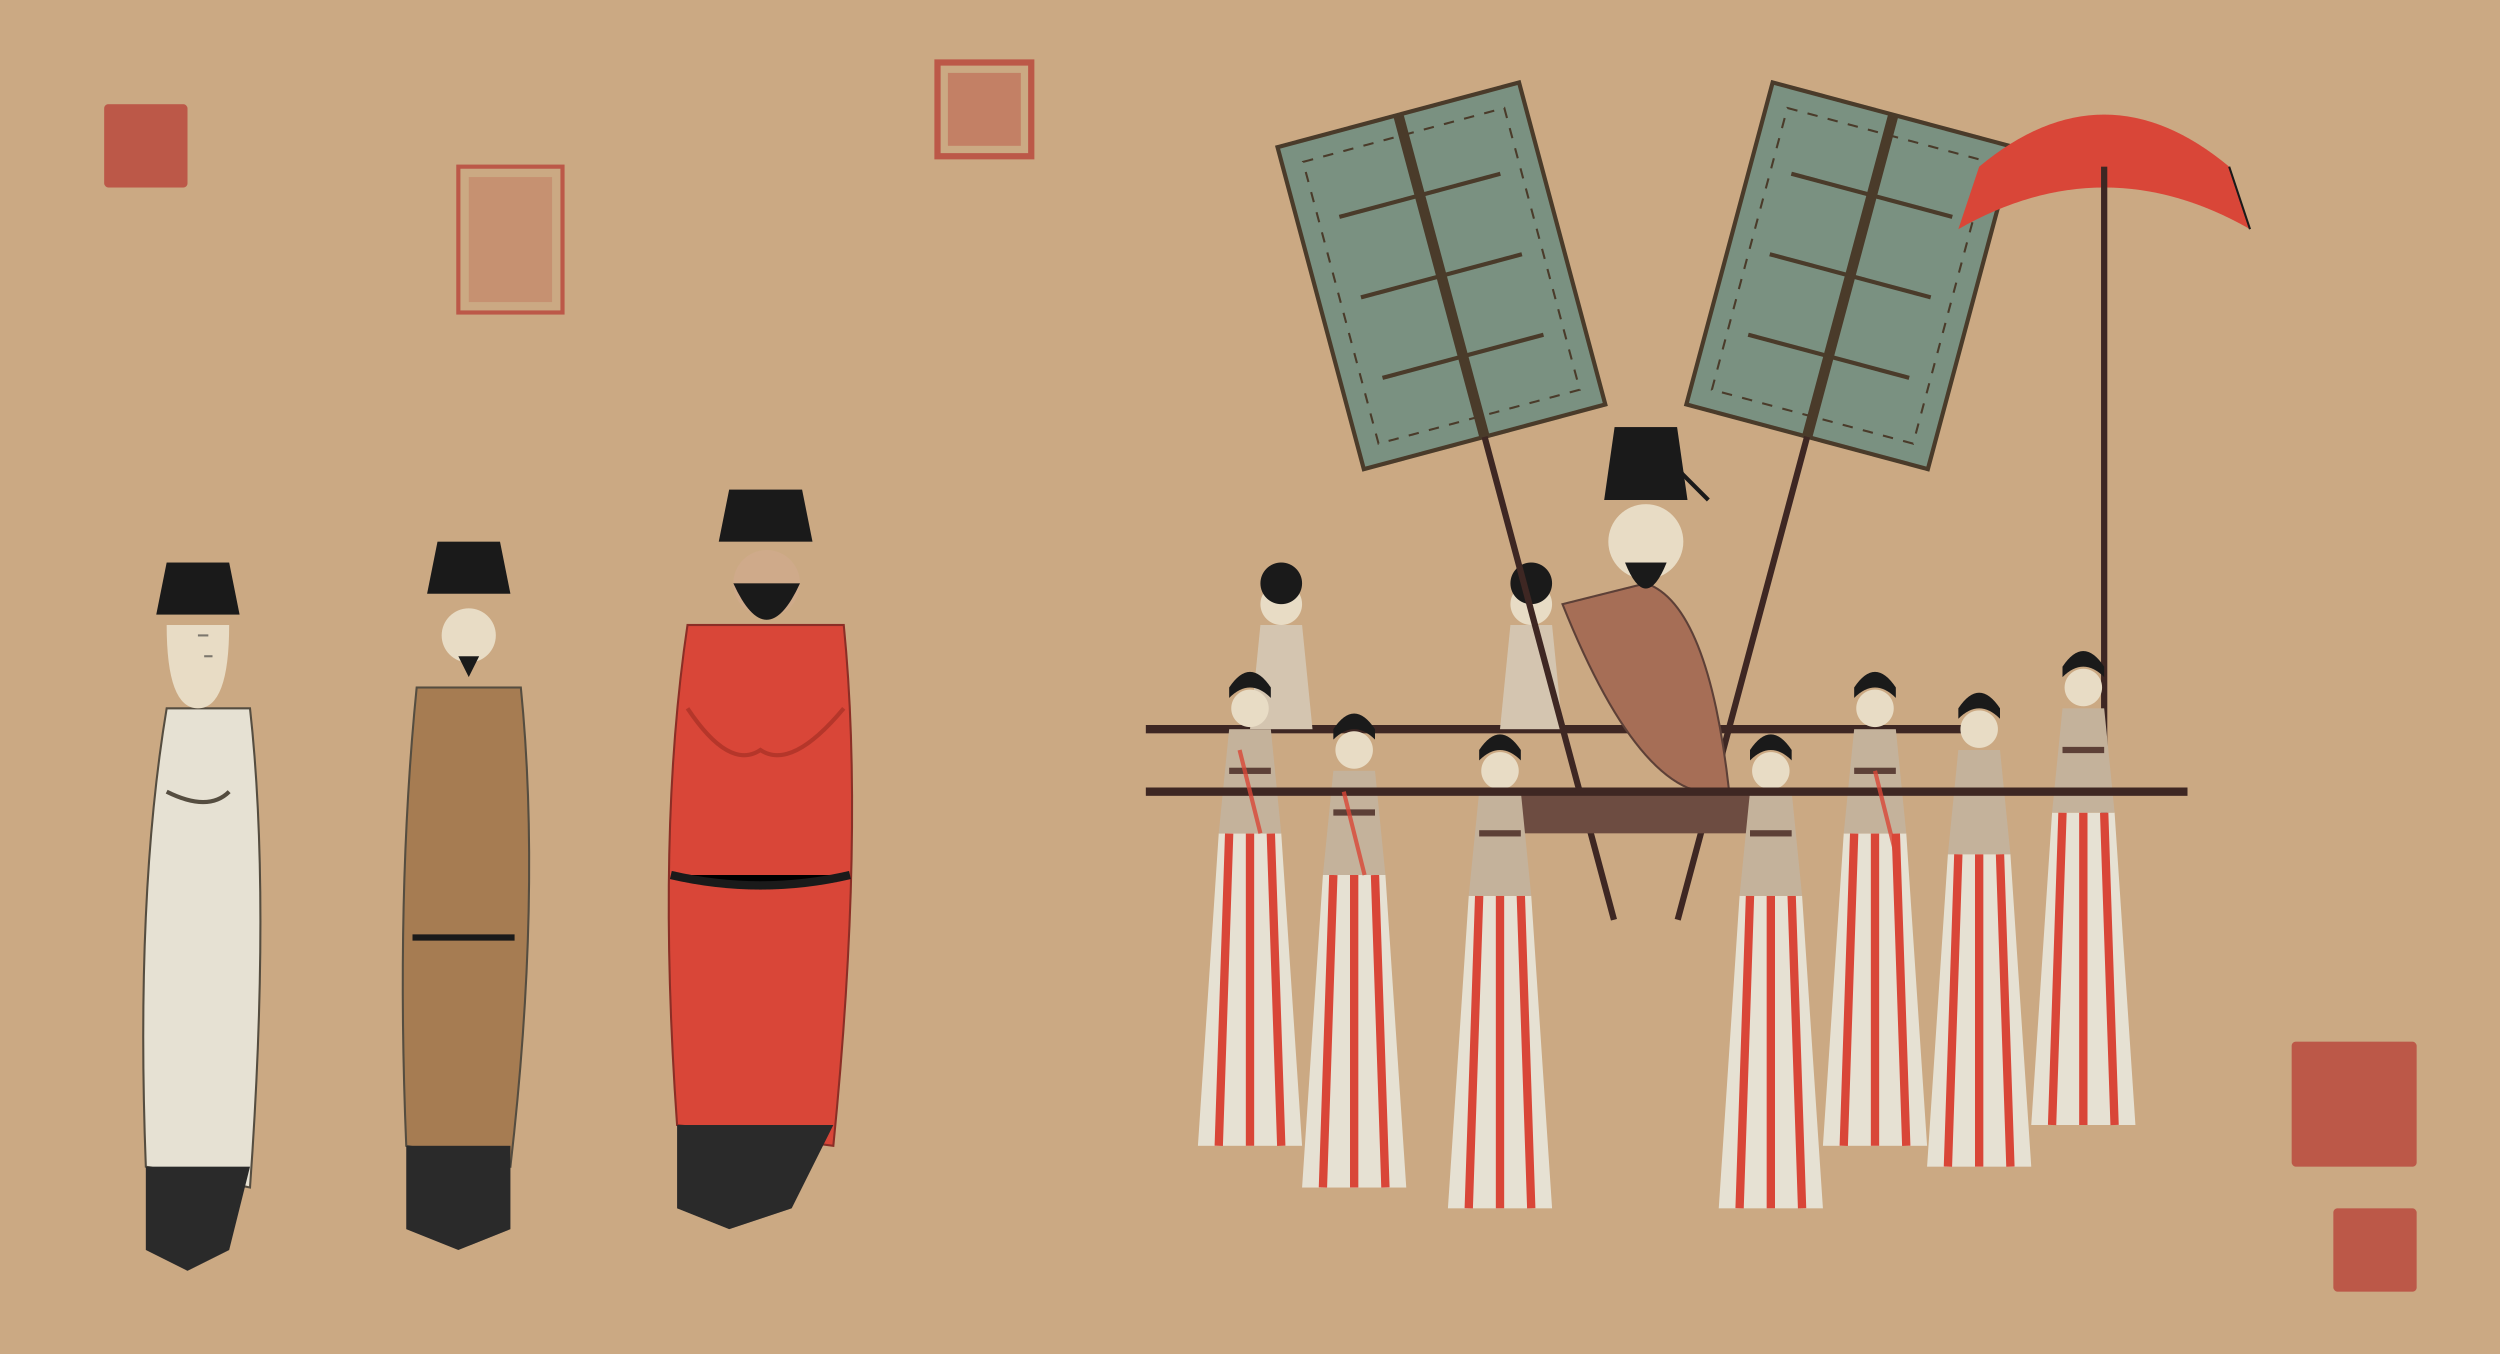<svg viewBox="0 0 1200 650" xmlns="http://www.w3.org/2000/svg">
  <!-- Background: Aged Silk Texture -->
  <rect width="1200" height="650" fill="#cba983" />
  <filter id="paperTexture">
    <feTurbulence type="fractalNoise" baseFrequency="0.04" numOctaves="5" result="noise"/>
    <feDiffuseLighting in="noise" lighting-color="#e0cda0" surfaceScale="2">
      <feDistantLight azimuth="45" elevation="60"/>
    </feDiffuseLighting>
  </filter>
  <rect width="1200" height="650" fill="#cba983" filter="url(#paperTexture)" opacity="0.5"/>

  <!-- Red Seals (Stamps) -->
  <g opacity="0.6">
    <rect x="50" y="50" width="40" height="40" fill="#b22222" rx="2"/>
    <rect x="220" y="80" width="50" height="70" fill="none" stroke="#b22222" stroke-width="2"/>
    <path d="M225 85 h40 v60 h-40 z" fill="#b22222" opacity="0.3"/>
    <rect x="450" y="30" width="45" height="45" fill="none" stroke="#b22222" stroke-width="3"/>
    <path d="M455 35 h35 v35 h-35 z" fill="#b22222" opacity="0.5"/>
    <rect x="1100" y="500" width="60" height="60" fill="#b22222" rx="2"/>
    <rect x="1120" y="580" width="40" height="40" fill="#b22222" rx="2"/>
  </g>

  <!-- LEFT GROUP: THE ENVOYS -->
  
  <!-- 1. Far Left Official (White Robe) -->
  <g transform="translate(60, 280)">
    <!-- Robe -->
    <path d="M20,60 Q5,150 10,280 L60,290 Q70,150 60,60 Z" fill="#e6e1d3" stroke="#554d40" stroke-width="1"/>
    <path d="M10,280 L10,320 L30,330 L50,320 L60,280" fill="#2a2a2a" /> <!-- Boots -->
    <!-- Hands/Sleeves -->
    <path d="M20,100 Q40,110 50,100" fill="none" stroke="#554d40" stroke-width="2"/>
    <!-- Head -->
    <path d="M20,20 Q20,60 35,60 Q50,60 50,20 Z" fill="#e8dcc5"/>
    <path d="M15,15 L55,15 L50,-10 L20,-10 Z" fill="#1a1a1a"/> <!-- Hat -->
    <!-- Face -->
    <circle cx="35" cy="35" r="12" fill="#e8dcc5"/>
    <path d="M35,25 L40,25 M38,35 L42,35" stroke="#333" stroke-width="1" opacity="0.6"/>
  </g>

  <!-- 2. Middle Official (Patterned/Brownish Robe) -->
  <g transform="translate(180, 270)">
    <!-- Robe -->
    <path d="M20,60 Q10,160 15,280 L65,290 Q80,160 70,60 Z" fill="#a67c52" stroke="#554d40" stroke-width="1"/>
    <!-- Pattern overlay -->
    <path d="M20,60 Q10,160 15,280 L65,290 Q80,160 70,60 Z" fill="url(#patternDots)" opacity="0.2"/>
    <path d="M15,280 L15,320 L40,330 L65,320 L65,280" fill="#2a2a2a" /> <!-- Boots -->
    <!-- Belt -->
    <path d="M18,180 H67" stroke="#1a1a1a" stroke-width="3"/>
    <!-- Head -->
    <circle cx="45" cy="35" r="13" fill="#e8dcc5"/>
    <path d="M25,15 L65,15 L60,-10 L30,-10 Z" fill="#1a1a1a"/> <!-- Hat -->
    <!-- Beard -->
    <path d="M40,45 L45,55 L50,45" fill="#1a1a1a"/>
  </g>

  <!-- 3. Tibetan Envoy (Red Robe) - Gar Tongtsen -->
  <g transform="translate(320, 240)">
    <!-- Robe -->
    <path d="M10,60 Q-5,160 5,300 L80,310 Q95,160 85,60 Z" fill="#d94638" stroke="#8b2e26" stroke-width="1"/>
    <path d="M5,300 L5,340 L30,350 L60,340 L80,300" fill="#2a2a2a" /> <!-- Boots -->
    <!-- Belt -->
    <path d="M2,180 Q45,190 88,180" stroke="#1a1a1a" stroke-width="4"/>
    <!-- Arms folded -->
    <path d="M85,100 Q60,130 45,120 Q30,130 10,100" fill="none" stroke="#b5362a" stroke-width="2"/>
    <!-- Head -->
    <circle cx="48" cy="40" r="16" fill="#cfaa8a"/> <!-- Darker skin tone -->
    <path d="M25,20 L70,20 L65,-5 L30,-5 Z" fill="#1a1a1a"/> <!-- Hat -->
    <!-- Full Beard -->
    <path d="M32,40 Q48,75 64,40" fill="#1a1a1a"/>
  </g>


  <!-- RIGHT GROUP: EMPEROR &amp; COURT -->

  <!-- Palanquin Poles (Behind) -->
  <line x1="550" y1="350" x2="950" y2="350" stroke="#3e2723" stroke-width="4"/>

  <!-- Back Row Attendants -->
  <g transform="translate(600, 250)">
    <!-- Attendant 1 -->
    <path d="M0,100 L30,100 L25,50 L5,50 Z" fill="#d4c5b0"/>
    <circle cx="15" cy="40" r="10" fill="#e8dcc5"/>
    <circle cx="15" cy="30" r="10" fill="#1a1a1a"/> <!-- Hair -->
    
    <!-- Attendant 2 -->
    <path d="M120,100 L150,100 L145,50 L125,50 Z" fill="#d4c5b0"/>
    <circle cx="135" cy="40" r="10" fill="#e8dcc5"/>
    <circle cx="135" cy="30" r="10" fill="#1a1a1a"/>
  </g>
  
  <!-- Huge Fans -->
  <g transform="translate(650, 50)">
    <!-- Left Fan -->
    <g transform="rotate(-15, 60, 150)">
       <rect x="0" y="0" width="120" height="160" fill="#7a9181" stroke="#4a3b2a" stroke-width="2"/>
       <rect x="10" y="10" width="100" height="140" fill="none" stroke="#4a3b2a" stroke-width="1" stroke-dasharray="5,5"/>
       <line x1="60" y1="0" x2="60" y2="160" stroke="#4a3b2a" stroke-width="5"/> <!-- Spine -->
       <line x1="60" y1="160" x2="60" y2="400" stroke="#3e2723" stroke-width="3"/> <!-- Handle -->
       <!-- Feathers/Pattern details -->
       <path d="M20,40 H100 M20,80 H100 M20,120 H100" stroke="#4a3b2a" stroke-width="2"/>
    </g>
    <!-- Right Fan -->
    <g transform="rotate(15, 220, 150)">
       <rect x="160" y="0" width="120" height="160" fill="#7a9181" stroke="#4a3b2a" stroke-width="2"/>
       <rect x="170" y="10" width="100" height="140" fill="none" stroke="#4a3b2a" stroke-width="1" stroke-dasharray="5,5"/>
       <line x1="220" y1="0" x2="220" y2="160" stroke="#4a3b2a" stroke-width="5"/> <!-- Spine -->
       <line x1="220" y1="160" x2="220" y2="400" stroke="#3e2723" stroke-width="3"/> <!-- Handle -->
       <path d="M180,40 H260 M180,80 H260 M180,120 H260" stroke="#4a3b2a" stroke-width="2"/>
    </g>
  </g>

  <!-- Red Parasol -->
  <g transform="translate(950, 30)">
    <path d="M0,50 Q60,0 120,50 L130,80 Q60,40 -10,80 Z" fill="#d94638"/>
    <line x1="60" y1="50" x2="60" y2="400" stroke="#3e2723" stroke-width="3"/>
    <path d="M120,50 L130,80" stroke="#1a1a1a"/>
  </g>

  <!-- Emperor Taizong -->
  <g transform="translate(760, 230)">
    <!-- Sedan Chair Base -->
    <rect x="-40" y="150" width="140" height="20" fill="#6d4c41"/>
    
    <!-- Body -->
    <path d="M-10,60 Q30,160 70,150 Q60,60 30,50 Z" fill="#a66e56" stroke="#5d4037" stroke-width="1"/> 
    <!-- Head -->
    <circle cx="30" cy="30" r="18" fill="#e8dcc5"/>
    <path d="M10,10 L50,10 L45,-25 L15,-25 Z" fill="#1a1a1a"/> <!-- Cap -->
    <path d="M45,-5 L60,10" stroke="#1a1a1a" stroke-width="2"/> <!-- Cap Strings -->
    <!-- Beard -->
    <path d="M20,40 Q30,65 40,40" fill="#1a1a1a"/>
  </g>

  <!-- Front Row Attendants (The bearers) -->
  <!-- Defining a reusable attendant group for the striped skirts -->
  <defs>
    <g id="attendant">
        <!-- Skirt -->
        <path d="M-15,100 L15,100 L25,250 L-25,250 Z" fill="#e6e1d3"/> <!-- Base white -->
        <!-- Stripes -->
        <path d="M-10,100 L-15,250 M0,100 L0,250 M10,100 L15,250" stroke="#d94638" stroke-width="4"/>
        <!-- Upper Body -->
        <path d="M-15,100 L15,100 L10,50 L-10,50 Z" fill="#c4b29b"/>
        <!-- Arms holding pole -->
        <path d="M-10,70 L10,70" stroke="#5d4037" stroke-width="3"/>
        <!-- Head -->
        <circle cx="0" cy="40" r="9" fill="#e8dcc5"/>
        <path d="M-10,35 Q0,25 10,35 L10,30 Q0,15 -10,30 Z" fill="#1a1a1a"/> <!-- Hair -->
    </g>
  </defs>

  <!-- Placing Attendants -->
  <!-- Left bearers -->
  <use href="#attendant" x="600" y="300" />
  <use href="#attendant" x="650" y="320" />
  
  <!-- Right bearers -->
  <use href="#attendant" x="900" y="300" />
  <use href="#attendant" x="950" y="310" />
  <use href="#attendant" x="1000" y="290" />
  
  <!-- Middle bearers (partially obscured) -->
  <use href="#attendant" x="720" y="330" opacity="0.9"/>
  <use href="#attendant" x="850" y="330" opacity="0.9"/>

  <!-- Palanquin Poles (Front) -->
  <line x1="550" y1="380" x2="1050" y2="380" stroke="#3e2723" stroke-width="4"/>
  
  <!-- Details on Attendants (Sashes) -->
  <path d="M595,360 L605,400 M645,380 L655,420 M900,370 L910,410" stroke="#d94638" stroke-width="2" opacity="0.8"/>

</svg>